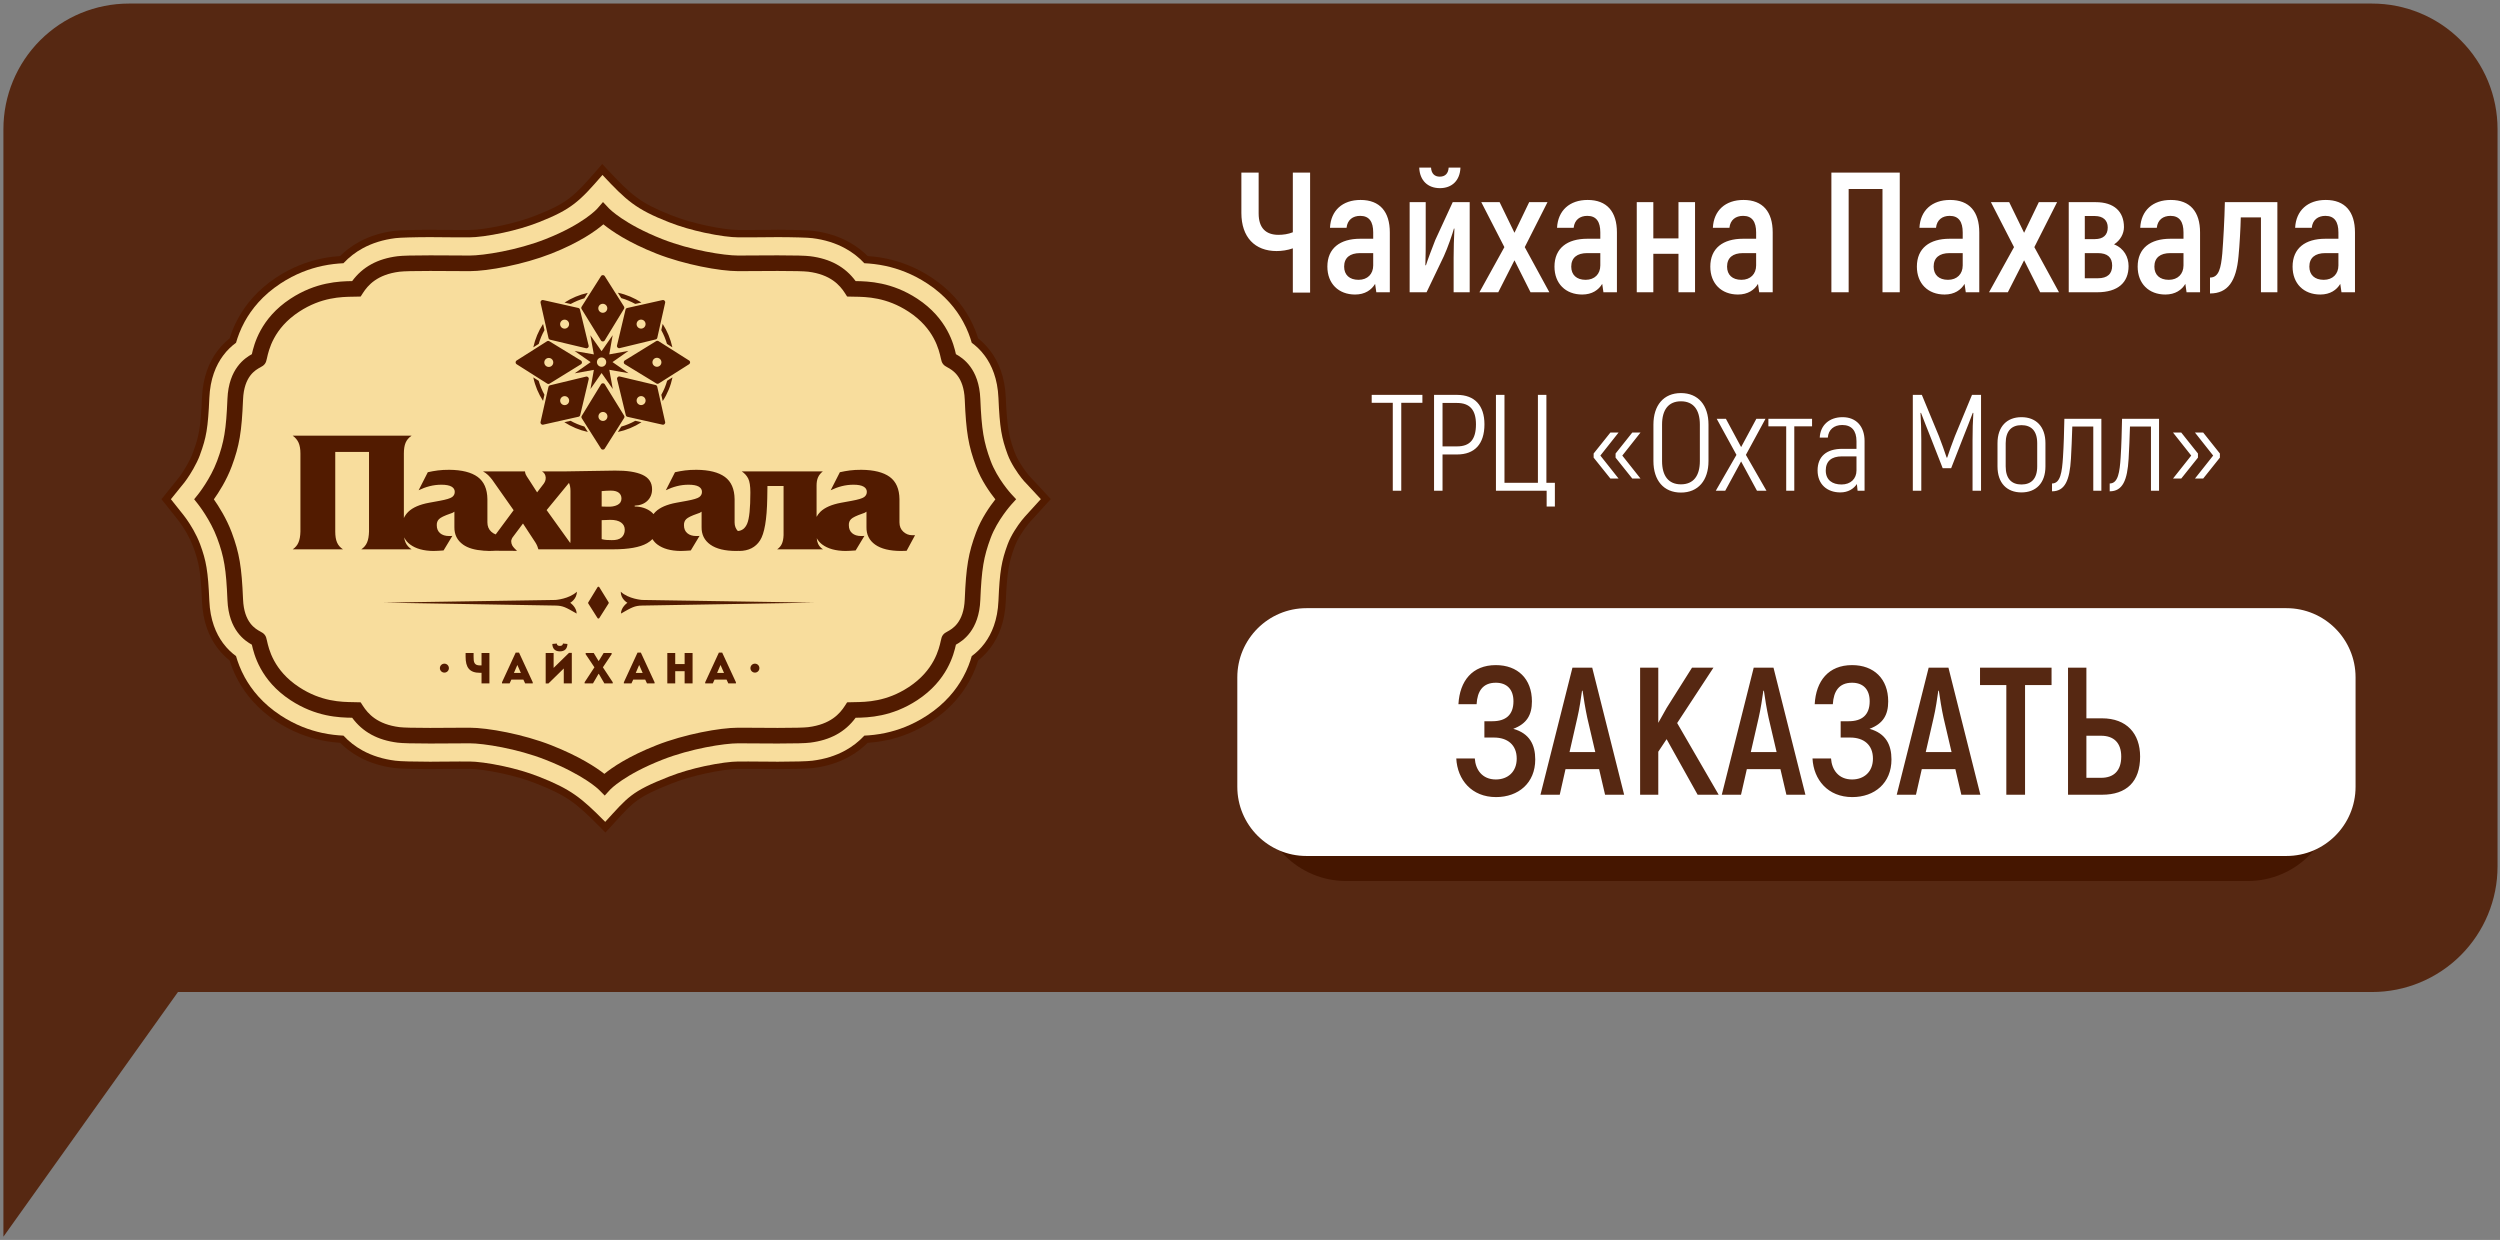 <?xml version="1.0" encoding="UTF-8" standalone="no"?> <svg xmlns="http://www.w3.org/2000/svg" xmlns:xlink="http://www.w3.org/1999/xlink" xmlns:serif="http://www.serif.com/" width="100%" height="100%" viewBox="0 0 498 247" xml:space="preserve" style="fill-rule:evenodd;clip-rule:evenodd;stroke-linejoin:round;stroke-miterlimit:2;"><rect x="0" y="0" width="498" height="247" fill="#808080" stroke="none"/> <g transform="matrix(1,0,0,1,-1028,-1171)"> <g id="_5_1" serif:id="5_1" transform="matrix(1,0,0,1,867.301,1106.22)"> <g transform="matrix(1,0,0,1,-867.301,-1143.04)"> <g id="BG"> <path d="M1028.68,1233.53C1028.68,1226.9 1031.32,1220.54 1036,1215.85C1040.69,1211.16 1047.05,1208.53 1053.68,1208.53L1500.51,1208.53C1507.14,1208.53 1513.5,1211.16 1518.18,1215.85C1522.87,1220.54 1525.51,1226.9 1525.51,1233.53L1525.51,1380.43C1525.51,1387.06 1522.87,1393.42 1518.18,1398.11C1513.5,1402.79 1507.14,1405.43 1500.51,1405.43L1063.45,1405.43L1028.68,1454.17L1028.68,1233.53Z" style="fill:rgb(86,40,18);"></path> </g> </g> <g id="Слой-1" serif:id="Слой 1" transform="matrix(0.431,0,0,0.431,178.491,94.53)"> <g transform="matrix(1,0,0,1,269.081,292.028)"> <path d="M0,-261.532C2.437,-260.578 4.972,-259.722 7.499,-258.974C10.292,-258.154 13.146,-257.432 15.925,-256.834C19.072,-256.155 21.953,-255.647 24.387,-255.316C27.046,-254.944 29.271,-254.764 30.805,-254.764C34.824,-254.764 35.449,-254.757 35.62,-254.746L35.66,-254.746L35.687,-254.764L35.703,-254.764L35.703,-254.746L37.414,-254.761L38.055,-254.764C40.729,-254.786 43.312,-254.801 45.285,-254.821C48.167,-254.844 47.874,-254.864 49.066,-254.864C50.097,-254.864 51.76,-254.846 54.064,-254.817C55.759,-254.793 57.405,-254.761 59.03,-254.714C60.654,-254.669 61.929,-254.622 62.867,-254.579C64.037,-254.504 64.907,-254.442 65.506,-254.363C68.514,-253.997 71.378,-253.38 74.118,-252.525C76.859,-251.682 79.452,-250.594 81.874,-249.259C83.717,-248.253 85.449,-247.12 87.057,-245.878C88.329,-244.894 89.516,-243.839 90.649,-242.712C91.76,-242.636 92.925,-242.539 94.087,-242.397C95.813,-242.191 97.664,-241.897 99.614,-241.469C102.681,-240.815 105.965,-239.852 109.411,-238.467C112.867,-237.069 116.438,-235.257 120.059,-232.874C124.477,-229.979 128.052,-226.814 130.938,-223.611C133.832,-220.399 136.036,-217.145 137.729,-214.07C138.829,-212.053 139.711,-210.136 140.408,-208.39C140.935,-207.055 141.364,-205.807 141.716,-204.656C142.502,-204.048 143.305,-203.349 144.097,-202.569C145.241,-201.466 146.407,-200.173 147.523,-198.649C149.312,-196.237 150.963,-193.285 152.229,-189.706C153.456,-186.191 154.307,-182.052 154.503,-177.195C154.622,-174.007 154.791,-171.213 155.005,-168.595C155.206,-166.141 155.453,-164.078 155.753,-162.231C156.052,-160.46 156.414,-158.848 156.859,-157.249C157.327,-155.596 157.874,-153.95 158.551,-152.137L158.563,-152.137C158.893,-151.226 159.293,-150.36 159.709,-149.531C160.205,-148.546 160.782,-147.555 161.373,-146.602C162.151,-145.348 162.885,-144.278 163.525,-143.416C164.284,-142.369 164.869,-141.647 165.218,-141.235L165.258,-141.215L165.661,-140.771L167.921,-138.347L173.175,-132.685L175.29,-130.39L173.194,-128.077L168.005,-122.365L165.777,-119.919L165.702,-119.835C165.686,-119.812 164.781,-118.813 163.513,-117.077C162.835,-116.149 162.094,-115.071 161.383,-113.917C160.791,-112.98 160.226,-111.991 159.729,-110.985C159.293,-110.11 158.889,-109.218 158.551,-108.313C157.874,-106.505 157.327,-104.845 156.859,-103.204L156.859,-103.198C156.414,-101.577 156.052,-99.967 155.753,-98.217C155.453,-96.377 155.206,-94.309 155.005,-91.85C154.791,-89.243 154.622,-86.447 154.503,-83.261C154.307,-78.398 153.456,-74.26 152.229,-70.735C150.963,-67.16 149.312,-64.219 147.523,-61.795C146.407,-60.277 145.241,-58.981 144.097,-57.882C143.283,-57.081 142.481,-56.392 141.712,-55.784C141.364,-54.637 140.928,-53.39 140.408,-52.064C139.711,-50.316 138.829,-48.403 137.729,-46.379C136.036,-43.312 133.832,-40.052 130.938,-36.847C128.052,-33.637 124.477,-30.468 120.059,-27.57C116.438,-25.197 112.867,-23.376 109.411,-21.986C105.965,-20.593 102.681,-19.634 99.614,-18.973C97.648,-18.559 95.813,-18.26 94.087,-18.054C92.925,-17.918 91.76,-17.814 90.653,-17.734C89.505,-16.595 88.317,-15.544 87.07,-14.577C85.486,-13.344 83.755,-12.213 81.874,-11.189C79.452,-9.853 76.859,-8.765 74.126,-7.923C71.378,-7.072 68.514,-6.454 65.506,-6.089C64.91,-6.011 64.037,-5.946 62.86,-5.872C61.901,-5.824 60.622,-5.777 59.03,-5.731C57.397,-5.697 55.743,-5.653 54.046,-5.639C51.729,-5.608 50.065,-5.592 49.066,-5.592C48.602,-5.592 48.133,-5.592 47.305,-5.612C46.827,-5.628 46.08,-5.639 43.061,-5.653C41.452,-5.666 39.88,-5.675 38.384,-5.688L37.414,-5.697L35.55,-5.709L35.391,-5.709C35.096,-5.706 34.183,-5.688 30.805,-5.688C29.271,-5.688 27.046,-5.505 24.387,-5.139C21.953,-4.803 19.072,-4.302 15.925,-3.617C13.146,-3.014 10.275,-2.3 7.486,-1.476C4.972,-0.727 2.437,0.127 0,1.089C-15.409,7.153 -17.713,9.675 -25.732,18.469C-26.412,19.224 -27.147,20.021 -28.136,21.103L-30.566,23.73L-33.07,21.181C-38.495,15.697 -42.343,12.037 -46.533,9.103C-50.705,6.205 -55.383,3.896 -62.5,1.089C-64.944,0.127 -67.474,-0.727 -69.986,-1.476C-72.784,-2.3 -75.653,-3.009 -78.422,-3.617C-81.587,-4.302 -84.461,-4.803 -86.898,-5.139C-89.557,-5.505 -91.786,-5.688 -93.312,-5.688C-96.72,-5.688 -97.601,-5.706 -97.888,-5.709L-98.042,-5.709L-99.919,-5.697L-100.897,-5.688C-102.394,-5.675 -103.963,-5.666 -105.574,-5.653C-108.604,-5.639 -109.335,-5.628 -109.82,-5.612C-110.653,-5.592 -111.115,-5.592 -111.579,-5.592C-112.578,-5.592 -114.244,-5.608 -116.562,-5.639C-118.253,-5.653 -119.906,-5.697 -121.541,-5.731C-123.131,-5.777 -124.401,-5.824 -125.362,-5.872C-126.545,-5.946 -127.419,-6.011 -128.009,-6.089C-131.016,-6.454 -133.893,-7.072 -136.632,-7.923C-139.374,-8.765 -141.956,-9.853 -144.391,-11.189C-146.23,-12.192 -147.962,-13.329 -149.566,-14.577C-150.841,-15.56 -152.024,-16.613 -153.159,-17.734C-154.267,-17.814 -155.434,-17.918 -156.602,-18.054C-158.32,-18.26 -160.172,-18.559 -162.124,-18.973C-165.19,-19.634 -168.489,-20.593 -171.923,-21.986C-175.383,-23.376 -178.963,-25.197 -182.565,-27.57C-186.988,-30.468 -190.563,-33.637 -193.447,-36.847C-196.332,-40.052 -198.534,-43.315 -200.231,-46.384C-201.35,-48.403 -202.228,-50.316 -202.918,-52.074C-203.44,-53.402 -203.876,-54.653 -204.224,-55.8C-205.008,-56.41 -205.809,-57.102 -206.612,-57.882C-207.749,-58.981 -208.916,-60.277 -210.035,-61.795C-211.825,-64.219 -213.47,-67.16 -214.728,-70.735C-215.964,-74.26 -216.809,-78.398 -217.016,-83.261C-217.147,-86.469 -217.304,-89.269 -217.523,-91.868C-217.716,-94.303 -217.96,-96.362 -218.269,-98.217C-218.558,-99.996 -218.918,-101.608 -219.374,-103.204C-219.838,-104.855 -220.38,-106.505 -221.05,-108.313C-221.42,-109.291 -221.847,-110.294 -222.313,-111.29C-222.885,-112.476 -223.43,-113.533 -223.945,-114.451C-224.632,-115.671 -225.331,-116.78 -225.956,-117.732C-227.121,-119.495 -228.044,-120.68 -228.064,-120.704L-229.858,-122.958L-234.03,-128.214L-235.734,-130.341L-234.022,-132.458L-229.812,-137.688L-228.002,-139.94L-227.515,-140.557C-227.302,-140.837 -227.03,-141.213 -226.703,-141.678C-225.973,-142.749 -224.982,-144.259 -223.937,-146.111C-223.405,-147.028 -222.885,-148.019 -222.382,-149.05C-222.125,-149.583 -221.884,-150.119 -221.652,-150.651L-221.102,-152.137C-220.38,-154.065 -219.808,-155.766 -219.37,-157.338C-218.907,-158.956 -218.546,-160.553 -218.269,-162.231C-217.96,-164.082 -217.716,-166.149 -217.523,-168.589C-217.304,-171.19 -217.147,-173.987 -217.016,-177.195C-216.809,-182.052 -215.964,-186.195 -214.728,-189.713C-213.47,-193.299 -211.825,-196.243 -210.035,-198.649C-208.916,-200.173 -207.749,-201.473 -206.612,-202.569C-205.809,-203.349 -205.008,-204.048 -204.224,-204.656C-203.876,-205.802 -203.44,-207.055 -202.918,-208.384C-202.228,-210.136 -201.35,-212.046 -200.231,-214.07C-198.534,-217.145 -196.332,-220.399 -193.447,-223.611C-190.563,-226.814 -186.988,-229.979 -182.565,-232.874C-178.963,-235.257 -175.383,-237.069 -171.923,-238.467C-168.48,-239.852 -165.19,-240.815 -162.124,-241.469C-160.172,-241.897 -158.32,-242.191 -156.602,-242.397C-155.434,-242.539 -154.267,-242.636 -153.159,-242.712C-152.024,-243.839 -150.841,-244.894 -149.566,-245.878C-147.962,-247.12 -146.23,-248.253 -144.391,-249.259C-141.962,-250.594 -139.374,-251.682 -136.632,-252.525C-133.893,-253.38 -131.016,-253.997 -128.009,-254.363C-127.413,-254.442 -126.545,-254.511 -125.381,-254.579C-124.433,-254.622 -123.15,-254.669 -121.541,-254.714C-119.911,-254.761 -118.264,-254.793 -116.566,-254.817C-114.268,-254.846 -112.607,-254.864 -111.577,-254.864C-110.395,-254.864 -110.675,-254.844 -107.8,-254.821C-105.824,-254.801 -103.244,-254.786 -100.569,-254.764L-99.919,-254.761L-98.209,-254.746L-98.209,-254.764L-98.183,-254.764L-98.168,-254.746L-98.109,-254.746C-97.965,-254.757 -97.304,-254.764 -93.312,-254.764C-91.786,-254.764 -89.557,-254.944 -86.885,-255.316C-84.451,-255.647 -81.58,-256.155 -78.422,-256.834C-75.653,-257.432 -72.784,-258.154 -70.001,-258.974C-67.474,-259.722 -64.944,-260.578 -62.5,-261.532C-55.244,-264.391 -50.795,-266.672 -46.967,-269.626C-43.089,-272.623 -39.644,-276.469 -34.488,-282.421L-32.021,-285.262L-29.439,-282.512C-24.025,-276.729 -20.283,-272.887 -16.098,-269.81C-11.988,-266.783 -7.316,-264.421 0,-261.532M5.571,-252.45C2.829,-253.262 0.112,-254.173 -2.474,-255.196C-10.385,-258.305 -15.492,-260.919 -20.126,-264.329C-23.968,-267.161 -27.41,-270.497 -31.813,-275.134C-35.958,-270.421 -39.138,-267.079 -42.808,-264.24C-47.218,-260.836 -52.151,-258.295 -60.029,-255.196C-62.616,-254.173 -65.341,-253.262 -68.071,-252.45C-71.13,-251.545 -74.14,-250.795 -76.997,-250.173C-80.197,-249.476 -83.269,-248.95 -85.986,-248.578C-89.036,-248.155 -91.57,-247.946 -93.312,-247.946C-98.221,-247.946 -97.914,-247.952 -97.958,-247.952L-98.183,-247.952L-98.183,-247.944L-98.209,-247.944L-98.221,-247.952L-99.947,-247.964L-100.596,-247.964C-103.46,-247.989 -105.941,-248.011 -107.862,-248.025C-108.875,-248.038 -109.52,-248.038 -111.577,-248.038C-113.862,-248.038 -115.508,-248.038 -116.487,-248.018C-118.078,-248 -119.706,-247.964 -121.378,-247.925C-122.721,-247.89 -123.921,-247.833 -125.01,-247.779C-125.884,-247.725 -126.607,-247.673 -127.187,-247.596C-129.851,-247.274 -132.328,-246.747 -134.63,-246.029C-136.945,-245.315 -139.104,-244.4 -141.143,-243.298C-142.64,-242.467 -144.065,-241.537 -145.404,-240.493C-146.726,-239.469 -147.97,-238.329 -149.132,-237.075L-150.08,-236.067L-151.475,-235.999C-152.746,-235.938 -154.179,-235.821 -155.804,-235.625C-157.359,-235.438 -159.006,-235.18 -160.721,-234.812C-163.435,-234.223 -166.352,-233.375 -169.398,-232.15C-172.414,-230.925 -175.58,-229.31 -178.839,-227.177C-182.738,-224.622 -185.869,-221.854 -188.38,-219.059C-190.902,-216.266 -192.803,-213.448 -194.266,-210.794C-195.209,-209.095 -195.963,-207.43 -196.572,-205.882C-197.186,-204.329 -197.647,-202.925 -197.992,-201.696L-198.319,-200.587L-199.276,-199.885C-200.075,-199.303 -200.952,-198.586 -201.87,-197.703C-202.773,-196.821 -203.693,-195.798 -204.569,-194.606C-205.988,-192.694 -207.303,-190.343 -208.309,-187.475C-209.338,-184.54 -210.056,-181.056 -210.223,-176.924C-210.37,-173.377 -210.528,-170.46 -210.722,-168.052C-210.936,-165.475 -211.2,-163.218 -211.549,-161.114C-211.871,-159.176 -212.282,-157.359 -212.82,-155.505C-213.047,-154.668 -213.298,-153.833 -213.573,-152.994L-213.5,-152.963L-214.69,-149.756C-215.164,-148.479 -215.696,-147.248 -216.263,-146.097C-216.809,-144.937 -217.417,-143.81 -218.021,-142.749C-219.188,-140.712 -220.291,-139.023 -221.117,-137.813C-221.934,-136.631 -222.558,-135.836 -222.672,-135.689L-224.804,-132.991L-224.842,-133.02L-227.021,-130.316L-224.539,-127.193L-222.746,-124.939C-222.721,-124.908 -221.708,-123.626 -220.291,-121.464C-219.597,-120.427 -218.829,-119.184 -218.039,-117.775C-217.372,-116.609 -216.729,-115.397 -216.174,-114.192C-215.649,-113.11 -215.146,-111.928 -214.69,-110.68C-213.937,-108.659 -213.326,-106.838 -212.82,-105.017C-212.295,-103.148 -211.886,-101.313 -211.549,-99.337C-211.2,-97.227 -210.936,-94.974 -210.722,-92.407C-210.528,-89.989 -210.37,-87.07 -210.223,-83.515C-210.056,-79.396 -209.338,-75.916 -208.309,-72.979C-207.303,-70.102 -205.988,-67.758 -204.569,-65.846C-203.693,-64.658 -202.773,-63.624 -201.87,-62.751C-200.952,-61.868 -200.075,-61.152 -199.276,-60.569L-198.319,-59.865L-197.992,-58.753C-197.642,-57.53 -197.186,-56.124 -196.572,-54.572C-195.963,-53.027 -195.209,-51.361 -194.266,-49.657C-192.803,-47.014 -190.902,-44.196 -188.38,-41.396C-185.869,-38.604 -182.738,-35.824 -178.839,-33.274C-175.582,-31.134 -172.414,-29.522 -169.398,-28.3C-166.352,-27.077 -163.435,-26.224 -160.721,-25.637C-159.006,-25.271 -157.359,-25.009 -155.804,-24.825C-154.179,-24.63 -152.746,-24.518 -151.475,-24.459L-150.08,-24.386L-149.132,-23.37C-147.97,-22.121 -146.726,-20.977 -145.404,-19.96C-144.065,-18.909 -142.64,-17.974 -141.143,-17.154C-139.104,-16.042 -136.945,-15.137 -134.63,-14.42C-132.328,-13.706 -129.851,-13.184 -127.187,-12.847C-126.6,-12.777 -125.884,-12.713 -125.026,-12.671C-123.944,-12.615 -122.742,-12.563 -121.378,-12.535C-119.694,-12.479 -118.066,-12.454 -116.479,-12.43C-115.515,-12.416 -113.888,-12.416 -111.579,-12.416C-109.82,-12.416 -109.997,-12.406 -109.927,-12.406C-109.456,-12.416 -108.736,-12.43 -105.596,-12.454C-103.99,-12.459 -102.416,-12.469 -100.932,-12.479L-99.947,-12.492L-98.074,-12.498L-97.795,-12.498C-97.718,-12.498 -98.007,-12.508 -93.312,-12.508C-91.57,-12.508 -89.036,-12.299 -85.992,-11.881C-83.274,-11.501 -80.197,-10.969 -76.997,-10.275C-74.14,-9.659 -71.13,-8.904 -68.071,-7.997C-65.333,-7.184 -62.616,-6.267 -60.029,-5.252C-52.412,-2.251 -47.336,0.27 -42.646,3.543C-38.711,6.289 -35.183,9.483 -30.757,13.875C-21.908,4.179 -19.368,1.393 -2.474,-5.252C0.112,-6.267 2.824,-7.184 5.571,-7.997C8.625,-8.904 11.639,-9.659 14.484,-10.275C17.689,-10.969 20.765,-11.501 23.481,-11.881C26.535,-12.299 29.076,-12.508 30.805,-12.508C35.506,-12.508 35.209,-12.498 35.29,-12.498L35.568,-12.498L37.441,-12.492L38.415,-12.479C39.903,-12.469 41.475,-12.459 43.083,-12.454C46.222,-12.43 46.942,-12.416 47.419,-12.406C47.481,-12.406 47.305,-12.416 49.066,-12.416C51.379,-12.416 52.997,-12.416 53.967,-12.43C55.563,-12.454 57.191,-12.479 58.874,-12.535C60.232,-12.563 61.437,-12.615 62.515,-12.671C63.371,-12.713 64.092,-12.777 64.682,-12.847C67.343,-13.184 69.824,-13.706 72.123,-14.42C74.437,-15.137 76.602,-16.042 78.625,-17.154C80.103,-17.968 81.521,-18.897 82.894,-19.96C84.244,-21.009 85.486,-22.145 86.635,-23.37L87.569,-24.386L88.962,-24.459C90.231,-24.518 91.672,-24.63 93.296,-24.825C94.854,-25.009 96.494,-25.271 98.205,-25.637C100.925,-26.224 103.845,-27.077 106.883,-28.3C109.901,-29.522 113.072,-31.134 116.329,-33.274C120.22,-35.824 123.349,-38.604 125.873,-41.396C128.387,-44.196 130.296,-47.004 131.759,-49.65C132.696,-51.361 133.452,-53.018 134.071,-54.572C134.683,-56.124 135.143,-57.53 135.483,-58.753L135.804,-59.881L136.762,-60.575C137.607,-61.181 138.482,-61.907 139.362,-62.751C140.257,-63.624 141.185,-64.658 142.064,-65.846C143.479,-67.758 144.789,-70.11 145.792,-72.982C146.833,-75.916 147.534,-79.396 147.708,-83.515C147.852,-87.087 148.015,-90.009 148.207,-92.411C148.429,-94.97 148.698,-97.214 149.037,-99.337C149.384,-101.34 149.794,-103.176 150.312,-105.029C150.816,-106.838 151.435,-108.673 152.184,-110.68C152.601,-111.807 153.108,-112.936 153.654,-114.017C154.271,-115.248 154.931,-116.42 155.585,-117.483C156.467,-118.9 157.307,-120.112 158.029,-121.096C159.512,-123.129 160.668,-124.412 160.698,-124.444L160.741,-124.497L160.741,-124.499L162.976,-126.945L166.056,-130.341L162.935,-133.705L161.097,-135.689L161.061,-135.708L160.633,-136.164C160.603,-136.193 159.459,-137.451 158.034,-139.394C157.291,-140.402 156.454,-141.616 155.585,-143.004C154.927,-144.082 154.254,-145.236 153.627,-146.473C153.071,-147.582 152.567,-148.694 152.16,-149.764L152.172,-149.771C151.435,-151.784 150.816,-153.615 150.312,-155.433C149.794,-157.295 149.377,-159.138 149.037,-161.114C148.698,-163.234 148.429,-165.475 148.207,-168.036C148.015,-170.442 147.852,-173.361 147.708,-176.924C147.534,-181.056 146.833,-184.54 145.792,-187.475C144.789,-190.343 143.479,-192.686 142.064,-194.606C141.185,-195.792 140.257,-196.821 139.362,-197.703C138.445,-198.586 137.571,-199.303 136.762,-199.885L135.804,-200.587L135.483,-201.702C135.143,-202.925 134.683,-204.329 134.071,-205.882C133.452,-207.43 132.696,-209.095 131.759,-210.794C130.296,-213.448 128.387,-216.266 125.873,-219.059C123.349,-221.854 120.22,-224.622 116.329,-227.177C113.075,-229.31 109.901,-230.925 106.883,-232.15C103.845,-233.375 100.925,-234.223 98.205,-234.812C96.494,-235.18 94.854,-235.438 93.296,-235.625C91.672,-235.821 90.231,-235.938 88.962,-235.999L87.569,-236.067L86.635,-237.075C85.462,-238.329 84.22,-239.469 82.897,-240.493C81.555,-241.537 80.135,-242.467 78.625,-243.298C76.596,-244.4 74.437,-245.315 72.123,-246.029C69.824,-246.747 67.343,-247.274 64.682,-247.596C64.097,-247.673 63.376,-247.725 62.496,-247.779C61.41,-247.833 60.206,-247.89 58.874,-247.925C57.197,-247.964 55.571,-248 53.985,-248.018C52.994,-248.038 51.363,-248.038 49.066,-248.038C47.014,-248.038 46.364,-248.038 45.343,-248.025C43.421,-248.011 40.95,-247.989 38.083,-247.964L37.441,-247.964L35.718,-247.952L35.703,-247.944L35.687,-247.944L35.687,-247.952L35.442,-247.952C35.405,-247.952 35.6,-247.946 30.805,-247.946C29.076,-247.946 26.535,-248.155 23.481,-248.57C20.765,-248.95 17.689,-249.476 14.484,-250.173C11.639,-250.795 8.629,-251.545 5.571,-252.45" style="fill:rgb(82,27,0);fill-rule:nonzero;"></path> </g> <g transform="matrix(1,0,0,1,267.848,289.005)"> <path d="M0,-255.349C5.292,-253.254 11.089,-251.64 16.433,-250.483C23.145,-249.029 28.93,-248.337 32.038,-248.337C38.057,-248.337 36.358,-248.323 36.937,-248.328L38.657,-248.337L39.293,-248.342C44.844,-248.38 49.431,-248.431 50.3,-248.431C53.623,-248.431 56.884,-248.386 60.187,-248.293C63.135,-248.214 65.15,-248.107 66.324,-247.964C71.994,-247.253 77.02,-245.693 81.481,-243.255C84.84,-241.423 87.782,-239.13 90.353,-236.374C93.16,-236.232 96.475,-235.91 100.142,-235.122C105.935,-233.87 112.556,-231.51 119.429,-227.007C127.751,-221.552 132.829,-215.137 135.971,-209.411C138.024,-205.685 139.237,-202.263 139.988,-199.611C141.865,-198.241 144.021,-196.325 146.022,-193.603C149.215,-189.278 151.968,-183.024 152.34,-174.034C152.625,-167.292 152.975,-162.613 153.634,-158.647C154.27,-154.901 155.182,-151.755 156.598,-147.931C157.381,-145.802 158.54,-143.686 159.716,-141.78C162.165,-137.84 164.322,-135.499 164.338,-135.469L164.41,-135.424L166.662,-133.002L171.911,-127.347L166.719,-121.631L164.494,-119.179L164.431,-119.115C164.397,-119.075 162.079,-116.507 159.721,-112.674C158.561,-110.794 157.407,-108.65 156.598,-106.47C155.182,-102.652 154.27,-99.507 153.634,-95.76C152.975,-91.801 152.625,-87.12 152.34,-80.371C151.968,-71.383 149.215,-65.126 146.022,-60.804C144.021,-58.087 141.865,-56.164 139.988,-54.794C139.237,-52.141 138.024,-48.727 135.971,-44.995C132.829,-39.276 127.751,-32.853 119.429,-27.4C112.556,-22.892 105.935,-20.533 100.142,-19.287C96.475,-18.496 93.16,-18.174 90.359,-18.038C87.782,-15.272 84.84,-12.986 81.481,-11.145C77.032,-8.706 71.994,-7.153 66.324,-6.446C65.138,-6.297 63.135,-6.187 60.187,-6.105C56.874,-6.021 53.614,-5.981 50.3,-5.981C47.791,-5.981 49.839,-6.002 44.311,-6.032C42.342,-6.041 40.423,-6.055 38.657,-6.063L36.797,-6.081C36.175,-6.084 37.703,-6.075 32.038,-6.075C28.93,-6.075 23.145,-5.37 16.433,-3.92C11.089,-2.767 5.292,-1.149 0,0.943C-17.588,7.862 -18.893,10.39 -29.412,21.824C-40.514,10.583 -45.3,6.744 -60.031,0.943C-65.334,-1.149 -71.126,-2.767 -76.481,-3.92C-83.188,-5.37 -88.972,-6.075 -92.078,-6.075C-97.734,-6.075 -96.223,-6.084 -96.825,-6.081L-98.7,-6.063C-100.465,-6.055 -102.388,-6.041 -104.352,-6.032C-109.882,-6.002 -107.841,-5.981 -110.346,-5.981C-113.655,-5.981 -116.905,-6.021 -120.229,-6.105C-123.175,-6.187 -125.188,-6.297 -126.362,-6.446C-132.033,-7.153 -137.064,-8.706 -141.531,-11.145C-144.882,-12.983 -147.822,-15.272 -150.403,-18.038C-153.21,-18.174 -156.517,-18.496 -160.198,-19.287C-165.98,-20.533 -172.602,-22.892 -179.471,-27.4C-187.784,-32.853 -192.86,-39.276 -196.019,-44.998C-198.06,-48.727 -199.275,-52.141 -200.039,-54.801C-201.914,-56.164 -204.071,-58.087 -206.069,-60.804C-209.259,-65.126 -212.01,-71.383 -212.378,-80.371C-212.667,-87.12 -213.022,-91.801 -213.68,-95.76C-214.296,-99.507 -215.22,-102.652 -216.633,-106.47C-217.526,-108.86 -218.646,-111.131 -219.754,-113.096C-221.953,-116.988 -224.136,-119.757 -224.172,-119.798L-225.966,-122.054L-230.142,-127.309L-225.934,-132.532L-224.115,-134.778L-224.098,-134.769C-223.902,-135.017 -221.953,-137.516 -219.745,-141.409C-218.621,-143.389 -217.486,-145.633 -216.646,-147.917L-216.666,-147.931C-215.208,-151.862 -214.287,-155.015 -213.68,-158.647C-213.022,-162.613 -212.667,-167.285 -212.378,-174.034C-212.01,-183.032 -209.259,-189.278 -206.069,-193.603C-204.071,-196.325 -201.914,-198.241 -200.039,-199.611C-199.275,-202.263 -198.065,-205.685 -196.019,-209.411C-192.86,-215.137 -187.784,-221.552 -179.471,-227.007C-172.598,-231.51 -165.98,-233.87 -160.198,-235.122C-156.517,-235.91 -153.21,-236.232 -150.403,-236.37C-147.822,-239.13 -144.882,-241.423 -141.531,-243.255C-137.073,-245.693 -132.033,-247.253 -126.362,-247.964C-125.188,-248.107 -123.175,-248.214 -120.229,-248.293C-116.928,-248.386 -113.665,-248.431 -110.344,-248.431C-109.465,-248.431 -104.902,-248.38 -99.348,-248.342L-98.7,-248.337L-96.976,-248.328C-96.389,-248.323 -98.087,-248.337 -92.078,-248.337C-88.972,-248.337 -83.188,-249.029 -76.481,-250.483C-71.126,-251.64 -65.334,-253.254 -60.031,-255.349C-44.899,-261.306 -41.272,-264.953 -30.685,-277.173C-19.555,-265.275 -15.232,-261.336 0,-255.349" style="fill:rgb(248,221,157);fill-rule:nonzero;"></path> </g> <g transform="matrix(1,0,0,1,175.769,55.715)"> <path d="M0,211.592C8.433,211.592 24.858,214.62 37.747,219.69C50.921,224.884 58.615,230.054 62.279,232.924C65.829,230.003 73.279,224.855 86.372,219.69C99.248,214.62 115.669,211.592 124.116,211.592C125.798,211.592 128.149,211.611 130.82,211.621C134.341,211.656 138.445,211.683 142.378,211.683C149.89,211.683 154.636,211.563 156.489,211.335C166.824,210.049 171.121,205.094 173.446,201.466L174.477,199.858L176.379,199.815C176.84,199.797 177.341,199.791 177.867,199.78C183.403,199.698 192.654,199.582 202.948,192.822C214.741,185.087 216.946,175.131 217.776,171.373C218.03,170.194 218.207,169.472 218.758,168.726C219.33,167.96 220.036,167.577 220.8,167.161C223.067,165.93 228.386,163.034 228.839,152.295C229.454,137.245 230.52,130.883 234.064,121.376C236.474,114.861 240.535,109.153 242.989,106.047C240.528,102.972 236.474,97.309 234.064,90.792C230.52,81.306 229.454,74.935 228.839,59.884C228.386,49.131 223.067,46.245 220.8,45.017C220.036,44.601 219.33,44.213 218.758,43.442C218.207,42.696 218.03,41.982 217.776,40.801C216.946,37.048 214.741,27.085 202.948,19.349C192.654,12.595 183.403,12.466 177.867,12.39C177.341,12.386 176.84,12.37 176.379,12.359L174.477,12.316L173.446,10.708C171.121,7.085 166.824,2.126 156.489,0.835C154.636,0.607 149.881,0.491 142.378,0.491C138.445,0.491 134.341,0.513 130.82,0.546C128.149,0.564 125.798,0.581 124.116,0.581C115.669,0.581 99.248,-2.453 86.372,-7.518C73.231,-12.698 65.525,-18.046 61.82,-21.061C58.243,-18.001 50.802,-12.661 37.747,-7.518C24.858,-2.453 8.433,0.581 0,0.581C-1.689,0.581 -4.03,0.564 -6.709,0.546C-10.236,0.513 -14.329,0.491 -18.266,0.491C-25.772,0.491 -30.531,0.607 -32.376,0.835C-42.722,2.126 -46.997,7.085 -49.328,10.708L-50.359,12.316L-52.263,12.359C-52.73,12.37 -53.218,12.386 -53.759,12.39C-59.283,12.466 -68.543,12.595 -78.833,19.349C-90.619,27.079 -92.838,37.048 -93.662,40.796C-93.925,41.982 -94.091,42.701 -94.647,43.456C-95.216,44.213 -95.929,44.601 -96.682,45.017C-98.96,46.245 -104.274,49.131 -104.714,59.884C-105.34,74.935 -106.411,81.306 -109.941,90.792C-112.374,97.344 -116.058,103.037 -118.206,106.037C-116.076,109.07 -112.383,114.829 -109.941,121.376C-106.411,130.883 -105.34,137.245 -104.714,152.295C-104.274,163.034 -98.96,165.93 -96.682,167.165C-95.929,167.577 -95.216,167.96 -94.647,168.732C-94.091,169.472 -93.925,170.194 -93.662,171.381C-92.838,175.131 -90.619,185.099 -78.833,192.822C-68.543,199.582 -59.283,199.698 -53.759,199.78C-53.218,199.791 -52.73,199.797 -52.263,199.815L-50.359,199.858L-49.328,201.466C-46.997,205.094 -42.722,210.049 -32.376,211.335C-30.531,211.563 -25.772,211.683 -18.268,211.683C-14.337,211.683 -10.236,211.656 -6.709,211.621C-4.03,211.611 -1.689,211.592 0,211.592M49.567,148.736C49.567,152.177 46.498,153.86 46.498,153.86C46.498,153.86 49.459,155.853 49.468,158.838C44.473,155.982 43.179,155.204 39.726,155.143C36.27,155.078 -39.669,153.787 -39.669,153.787L39.726,152.543C39.726,152.543 46.003,152.099 49.567,148.736M69.842,148.736C69.842,152.177 72.923,153.86 72.923,153.86C72.923,153.86 69.959,155.853 69.945,158.838C74.949,155.982 76.25,155.204 79.683,155.143C83.132,155.078 159.077,153.787 159.077,153.787L79.683,152.543C79.683,152.543 73.421,152.099 69.842,148.736M115.96,182.593L114.377,186.284L117.583,186.284L115.96,182.593ZM118.745,189.349L113.208,189.349L112.395,191.113L108.876,191.113L108.876,190.595L115.197,176.892L116.738,176.892L123.085,190.595L123.085,191.113L119.567,191.113L118.745,189.349ZM103.044,191.113L99.371,191.113L99.371,185.483L95.027,185.483L95.027,191.113L91.37,191.113L91.37,177.07L95.027,177.07L95.027,182.168L99.371,182.168L99.371,177.07L103.044,177.07L103.044,191.113ZM78.361,182.593L76.78,186.284L79.983,186.284L78.361,182.593ZM81.154,189.349L75.618,189.349L74.798,191.113L71.285,191.113L71.285,190.595L77.6,176.892L79.146,176.892L85.483,190.595L85.483,191.113L81.972,191.113L81.154,189.349ZM59.58,186.701L57.019,191.113L53.153,191.113L53.153,190.568L57.68,183.675L53.631,177.619L53.631,177.07L57.361,177.07L59.58,180.729L59.692,180.729L61.939,177.07L65.642,177.07L65.642,177.619L61.597,183.675L66.146,190.568L66.146,191.113L62.279,191.113L59.715,186.701L59.58,186.701ZM40.285,172.689C39.577,172.727 38.896,172.803 38.221,172.885C38.289,175.131 39.54,176.309 41.719,176.309C43.938,176.309 45.139,175.131 45.213,172.885C44.541,172.803 43.855,172.727 43.156,172.689C43.034,173.521 42.496,173.784 41.677,173.784C40.833,173.784 40.349,173.423 40.285,172.689M36.439,191.137L35.156,191.137L35.156,177.07L38.824,177.07L38.824,183.951L45.919,177.013L47.23,177.013L47.23,191.113L43.516,191.113L43.516,184.22L36.439,191.137ZM22.058,182.593L20.474,186.284L23.682,186.284L22.058,182.593ZM24.838,189.349L19.3,189.349L18.484,191.113L14.965,191.113L14.965,190.595L21.288,176.892L22.84,176.892L29.173,190.595L29.173,191.113L25.666,191.113L24.838,189.349ZM5.504,191.113L5.504,186.221L4.786,186.221C-0.087,186.221 -1.86,183.738 -1.86,178.804L-1.86,177.07L1.832,177.07L1.832,178.804C1.832,181.189 2.019,182.809 4.799,182.809L5.504,182.809L5.504,177.07L9.153,177.07L9.153,191.113L5.504,191.113ZM53.82,49.317L37.176,53.333C36.802,53.426 36.514,53.719 36.426,54.105L32.784,70.318C32.624,71.051 33.27,71.696 33.996,71.536L50.337,67.871C50.724,67.787 51.019,67.492 51.11,67.111L55.041,50.535C55.224,49.798 54.556,49.131 53.82,49.317M41.848,60.423C41.848,59.276 42.778,58.344 43.921,58.344C45.072,58.344 46.003,59.276 46.003,60.423C46.003,61.569 45.072,62.501 43.921,62.501C42.778,62.501 41.848,61.569 41.848,60.423M51.437,41.89L36.841,32.976C36.502,32.777 36.091,32.777 35.754,32.989L21.722,41.884C21.089,42.279 21.089,43.196 21.722,43.595L35.864,52.564C36.196,52.772 36.611,52.772 36.948,52.571L51.437,43.626C52.094,43.234 52.084,42.287 51.437,41.89M34.507,42.771C34.507,41.626 35.439,40.695 36.593,40.695C37.731,40.695 38.661,41.626 38.661,42.771C38.661,43.927 37.731,44.857 36.593,44.857C35.439,44.857 34.507,43.927 34.507,42.771M68.153,50.506L72.179,67.145C72.268,67.524 72.568,67.817 72.952,67.903L89.154,71.536C89.888,71.696 90.542,71.051 90.374,70.318L86.715,53.977C86.629,53.592 86.334,53.299 85.954,53.207L69.385,49.271C68.643,49.101 67.981,49.771 68.153,50.506M77.183,60.405C77.183,59.256 78.119,58.325 79.261,58.325C80.406,58.325 81.335,59.256 81.335,60.405C81.335,61.55 80.406,62.482 79.261,62.482C78.119,62.482 77.183,61.55 77.183,60.405M60.74,52.883L51.821,67.48C51.617,67.817 51.617,68.227 51.83,68.563L60.729,82.604C61.116,83.238 62.043,83.238 62.446,82.604L71.403,68.456C71.617,68.129 71.617,67.707 71.414,67.379L62.474,52.875C62.07,52.232 61.124,52.232 60.74,52.883M59.537,67.731C59.537,66.585 60.47,65.655 61.62,65.655C62.766,65.655 63.696,66.585 63.696,67.731C63.696,68.883 62.766,69.808 61.62,69.808C60.47,69.808 59.537,68.883 59.537,67.731M62.433,32.604L71.347,17.989C71.56,17.663 71.544,17.244 71.337,16.915L62.446,2.878C62.043,2.249 61.116,2.249 60.729,2.878L51.764,17.021C51.553,17.351 51.553,17.775 51.753,18.095L60.696,32.604C61.1,33.251 62.028,33.251 62.433,32.604M59.473,17.742C59.473,16.605 60.396,15.667 61.554,15.667C62.688,15.667 63.629,16.605 63.629,17.742C63.629,18.89 62.688,19.823 61.554,19.823C60.396,19.823 59.473,18.89 59.473,17.742M86.22,32.913L71.727,41.851C71.074,42.251 71.074,43.193 71.727,43.589L86.328,52.504C86.658,52.706 87.075,52.698 87.401,52.496L101.446,43.595C102.07,43.196 102.07,42.279 101.446,41.884L87.301,32.919C86.971,32.712 86.549,32.708 86.22,32.913M84.494,42.71C84.494,41.558 85.43,40.622 86.577,40.622C87.723,40.622 88.646,41.558 88.646,42.71C88.646,43.847 87.723,44.781 86.577,44.781C85.43,44.781 84.494,43.847 84.494,42.71M55.006,34.977L50.983,18.33C50.895,17.96 50.596,17.665 50.217,17.585L33.996,13.945C33.27,13.779 32.632,14.43 32.784,15.163L36.455,31.503C36.536,31.881 36.828,32.175 37.21,32.265L53.776,36.206C54.524,36.382 55.188,35.716 55.006,34.977M41.822,25.07C41.822,23.929 42.747,22.995 43.907,22.995C45.048,22.995 45.976,23.929 45.976,25.07C45.976,26.228 45.048,27.155 43.907,27.155C42.747,27.155 41.822,26.228 41.822,25.07M69.346,36.163L85.984,32.135C86.365,32.049 86.658,31.753 86.74,31.378L90.374,15.163C90.542,14.43 89.888,13.779 89.154,13.945L72.822,17.606C72.447,17.695 72.146,17.989 72.051,18.37L68.118,34.939C67.945,35.681 68.61,36.347 69.346,36.163M77.172,25.06C77.172,23.907 78.1,22.976 79.247,22.976C80.395,22.976 81.323,23.907 81.323,25.06C81.323,26.204 80.395,27.138 79.247,27.138C78.1,27.138 77.172,26.204 77.172,25.06M-13.744,184.064C-13.744,182.91 -12.796,181.988 -11.666,181.988C-10.514,181.988 -9.577,182.91 -9.577,184.064C-9.577,185.212 -10.514,186.128 -11.666,186.128C-12.796,186.128 -13.744,185.212 -13.744,184.064M129.787,184.064C129.787,182.91 130.718,181.988 131.863,181.988C133.007,181.988 133.929,182.91 133.929,184.064C133.929,185.212 133.007,186.128 131.863,186.128C130.718,186.128 129.787,185.212 129.787,184.064M64.24,153.621L59.945,146.656C59.755,146.341 59.309,146.341 59.112,146.656L54.837,153.665C54.738,153.829 54.738,154.02 54.837,154.18L59.112,160.926C59.304,161.219 59.749,161.219 59.939,160.926L64.24,154.139C64.337,153.975 64.337,153.774 64.24,153.621M76.559,69.747C74.516,70.885 72.35,71.786 70.098,72.422L68.509,74.909C72.407,74.082 76.094,72.556 79.441,70.395L76.559,69.747ZM88.581,27.835C89.675,29.833 90.563,31.966 91.209,34.195L93.71,35.78C92.863,31.873 91.323,28.224 89.225,24.962L88.581,27.835ZM53.057,72.405C50.806,71.754 48.654,70.865 46.636,69.746L43.777,70.392C47.05,72.5 50.711,74.056 54.637,74.904L53.057,72.405ZM91.291,51.227C90.656,53.503 89.754,55.683 88.594,57.746L89.247,60.619C91.426,57.272 92.955,53.562 93.772,49.661L91.291,51.227ZM31.939,34.204C32.581,31.972 33.475,29.842 34.595,27.845L33.945,24.979C31.826,28.236 30.277,31.894 29.43,35.792L31.939,34.204ZM31.92,51.26L29.423,49.685C30.265,53.612 31.815,57.282 33.937,60.546L34.574,57.68C33.468,55.671 32.567,53.521 31.92,51.26M70.088,13.041C72.35,13.697 74.516,14.599 76.548,15.724L79.406,15.087C76.123,12.95 72.447,11.389 68.502,10.542L70.088,13.041ZM46.716,15.755C48.692,14.655 50.812,13.773 53.028,13.124L54.613,10.615C50.724,11.468 47.083,13.017 43.849,15.106L46.716,15.755ZM70.219,123.656C69.224,124.53 67.709,124.946 65.683,124.893C64.838,124.893 64.042,124.872 63.309,124.82C62.58,124.772 61.811,124.644 61.029,124.444L61.029,115.666C61.754,115.666 62.476,115.638 63.18,115.595C63.893,115.541 64.489,115.521 65.008,115.521C67.205,115.521 68.868,115.931 70.007,116.76C71.134,117.576 71.702,118.689 71.702,120.102C71.702,121.589 71.206,122.78 70.219,123.656M61.029,102.242C61.692,102.19 62.372,102.136 63.052,102.088C63.724,102.044 64.467,102.014 65.256,102.014C66.899,102.014 68.118,102.339 68.941,102.988C69.764,103.634 70.179,104.539 70.179,105.69C70.179,107.04 69.541,108.028 68.266,108.657C66.998,109.281 65.427,109.538 63.567,109.441L61.029,109.367L61.029,102.242ZM35.591,111.013L45.919,98.445C46.366,99.436 46.611,100.66 46.611,102.158L46.611,125.119C46.595,125.518 46.574,125.897 46.531,126.259L35.591,111.013ZM204.513,122.62C202.984,122.62 201.633,122.087 200.444,121.007C199.264,119.936 198.665,118.49 198.665,116.693L198.665,105.964C198.611,101.265 197.108,97.839 194.177,95.684C191.231,93.537 186.853,92.438 181.034,92.39C179.059,92.39 177.291,92.483 175.729,92.686C174.187,92.891 172.643,93.165 171.121,93.511L166.881,101.842C168.528,101.04 170.215,100.412 171.971,99.962C173.712,99.516 175.528,99.287 177.39,99.287C179.482,99.287 181.034,99.571 182.048,100.15C183.078,100.724 183.583,101.537 183.583,102.592C183.583,103.589 183.163,104.393 182.346,104.988C181.532,105.59 179.623,106.169 176.629,106.718L171.711,107.618C167.363,108.422 164.169,109.808 162.133,111.78C161.38,112.513 160.819,113.303 160.356,114.136L160.356,99.661C160.356,98.162 160.576,96.904 161.033,95.881C161.489,94.854 162.219,93.939 163.241,93.137L125.782,93.137C127.071,93.988 128.067,95.079 128.744,96.396C129.422,97.729 129.755,99.886 129.755,102.883C129.755,110.19 129.262,114.995 128.272,117.29C127.354,119.445 125.897,120.547 123.964,120.688C122.983,119.658 122.469,118.331 122.469,116.693L122.469,105.964C122.407,101.265 120.916,97.839 117.979,95.684C115.039,93.537 110.666,92.438 104.842,92.39C102.87,92.39 101.096,92.483 99.536,92.686C97.991,92.891 96.454,93.165 94.922,93.511L90.686,101.842C92.325,101.04 94.016,100.412 95.78,99.962C97.521,99.516 99.329,99.287 101.191,99.287C103.285,99.287 104.842,99.571 105.867,100.15C106.873,100.724 107.385,101.537 107.385,102.592C107.385,103.589 106.969,104.393 106.155,104.988C105.336,105.59 103.424,106.169 100.437,106.718L95.519,107.618C91.162,108.422 87.975,109.808 85.943,111.78C85.576,112.129 85.293,112.506 84.993,112.875C84.667,112.506 84.316,112.149 83.906,111.817C81.87,110.219 79.333,109.395 76.28,109.346L76.28,108.966C78.754,108.862 80.722,108.115 82.171,106.718C83.606,105.317 84.327,103.54 84.327,101.394C84.327,98.287 82.842,96.063 79.876,94.708C76.906,93.361 72.688,92.712 67.205,92.761L43.647,93.137L33.475,93.137C33.976,93.436 34.373,93.815 34.667,94.265C34.945,94.708 35.106,95.282 35.174,95.984C35.174,96.641 35.088,97.176 34.917,97.601C34.746,98.028 34.521,98.445 34.244,98.834L31.191,102.82L27.626,97.262C26.607,95.763 26.031,94.821 25.894,94.448C25.744,94.077 25.647,93.642 25.587,93.137L6.19,93.137C7.026,93.585 7.802,94.148 8.521,94.821C9.215,95.501 9.859,96.216 10.417,96.961L20.338,111.071L12.054,122.259C11.323,121.992 10.639,121.588 10.002,121.007C8.814,119.936 8.219,118.49 8.219,116.693L8.219,105.964C8.161,101.265 6.657,97.839 3.723,95.684C0.786,93.537 -3.602,92.438 -9.416,92.39C-11.387,92.39 -13.157,92.483 -14.707,92.686C-16.27,92.891 -17.804,93.165 -19.324,93.511L-23.568,101.842C-21.931,101.04 -20.228,100.412 -18.478,99.962C-16.727,99.516 -14.921,99.287 -13.056,99.287C-10.967,99.287 -9.416,99.571 -8.387,100.15C-7.38,100.724 -6.868,101.537 -6.868,102.592C-6.868,103.589 -7.276,104.393 -8.09,104.988C-8.922,105.59 -10.824,106.169 -13.82,106.718L-18.727,107.618C-23.082,108.422 -26.278,109.808 -28.315,111.78C-29.228,112.672 -29.9,113.642 -30.389,114.682L-30.389,84.806C-30.389,82.806 -30.127,81.166 -29.592,79.891C-29.057,78.614 -28.139,77.528 -26.828,76.629L-81.757,76.629C-80.517,77.528 -79.606,78.614 -79.041,79.891C-78.487,81.166 -78.203,82.806 -78.203,84.806L-78.203,120.969C-78.252,123.017 -78.547,124.695 -79.098,125.963C-79.62,127.239 -80.517,128.295 -81.757,129.148L-58.529,129.148C-59.837,128.295 -60.742,127.239 -61.283,125.963C-61.829,124.695 -62.101,123.017 -62.101,120.969L-62.101,84.13L-46.498,84.13L-46.498,120.969C-46.56,123.017 -46.848,124.695 -47.392,125.963C-47.92,127.239 -48.812,128.295 -50.059,129.148L-26.828,129.148C-28.139,128.295 -29.062,127.239 -29.628,125.963C-29.933,125.293 -30.132,124.516 -30.253,123.629C-29.621,124.908 -28.708,126.019 -27.461,126.932C-24.864,128.862 -21.309,129.853 -16.782,129.906C-16.163,129.906 -15.431,129.877 -14.588,129.829C-13.733,129.77 -12.892,129.722 -12.041,129.668L-7.97,122.924C-8.197,122.972 -8.419,122.999 -8.653,122.999L-9.504,122.999C-11.243,122.999 -12.63,122.559 -13.646,121.691C-14.664,120.809 -15.18,119.6 -15.18,118.048C-15.229,116.894 -14.89,115.942 -14.148,115.192C-13.427,114.446 -11.669,113.592 -8.902,112.641C-8.505,112.544 -8.168,112.415 -7.888,112.271C-7.606,112.116 -7.319,111.937 -7.039,111.742L-7.039,118.873C-7.094,122.321 -5.751,125.02 -3.007,126.976C-0.745,128.591 2.464,129.494 6.497,129.77L6.481,129.786L6.836,129.786C7.573,129.829 8.281,129.906 9.072,129.906C9.462,129.906 9.859,129.881 10.256,129.863C10.648,129.832 11.07,129.829 11.531,129.829L11.537,129.803L21.901,129.853C21.331,129.354 20.082,128.077 19.745,127.428C19.402,126.768 19.24,126.173 19.24,125.627C19.177,125.376 19.22,125.055 19.369,124.648C19.51,124.248 19.659,123.923 19.831,123.672L24.662,117.217L30.42,126.004C30.759,126.547 31.049,127.095 31.277,127.648C31.504,128.198 31.668,128.695 31.784,129.148L66.282,129.148C73.451,129.148 78.692,128.213 82,126.332C82.984,125.776 83.804,125.132 84.494,124.42C85.096,125.351 85.815,126.218 86.793,126.932C89.381,128.862 92.942,129.853 97.468,129.906C98.086,129.906 98.828,129.877 99.67,129.829C100.514,129.77 101.368,129.722 102.217,129.668L106.276,122.924C106.055,122.972 105.824,122.999 105.611,122.999L104.761,122.999C103.007,122.999 101.621,122.559 100.606,121.691C99.577,120.809 99.071,119.6 99.071,118.048C99.022,116.894 99.358,115.942 100.101,115.192C100.833,114.446 102.583,113.592 105.348,112.641C105.74,112.544 106.081,112.415 106.366,112.271C106.652,112.116 106.925,111.937 107.211,111.742L107.211,118.873C107.165,122.321 108.499,125.02 111.255,126.976C113.981,128.922 117.996,129.906 123.317,129.906C123.684,129.906 124.036,129.881 124.403,129.863C124.501,129.877 124.575,129.892 124.673,129.906C128.968,129.853 132.144,128.235 134.205,125.063C136.27,121.883 137.387,115.401 137.558,105.59L137.649,99.886L145.1,99.886L145.1,122.62C145.04,124.275 144.77,125.611 144.296,126.633C143.825,127.661 143.092,128.495 142.135,129.148L163.328,129.148C162.31,128.495 161.557,127.661 161.073,126.633C160.743,125.912 160.531,125.029 160.428,124.006C161.062,125.117 161.879,126.113 162.988,126.932C165.574,128.862 169.144,129.853 173.663,129.906C174.281,129.906 175.017,129.877 175.864,129.829C176.716,129.77 177.567,129.722 178.411,129.668L182.478,122.924C182.255,122.972 182.026,122.999 181.801,122.999L180.955,122.999C179.197,122.999 177.807,122.559 176.802,121.691C175.781,120.809 175.274,119.6 175.274,118.048C175.211,116.894 175.546,115.942 176.289,115.192C177.023,114.446 178.773,113.592 181.543,112.641C181.934,112.544 182.276,112.415 182.562,112.271C182.847,112.116 183.131,111.937 183.418,111.742L183.418,118.873C183.354,122.321 184.691,125.02 187.439,126.976C190.177,128.922 194.202,129.906 199.519,129.906C199.907,129.906 200.304,129.881 200.704,129.863C201.084,129.832 201.524,129.829 201.974,129.829L205.872,122.62L204.513,122.62ZM62.446,242.955L59.773,240.264C59.715,240.193 52.822,233.385 35.098,226.41C21.928,221.222 6.379,218.806 0,218.806C-1.677,218.806 -3.997,218.829 -6.657,218.844C-10.195,218.87 -14.306,218.902 -18.268,218.902C-26.291,218.902 -31.067,218.774 -33.271,218.498C-42.549,217.341 -49.444,213.573 -54.286,206.989C-60.276,206.905 -71.017,206.586 -82.79,198.859C-96.729,189.719 -99.669,177.582 -100.646,173.218C-103.818,171.455 -111.349,166.591 -111.931,152.601C-112.517,138.269 -113.46,132.634 -116.706,123.891C-119.826,115.487 -125.463,108.338 -125.523,108.273L-127.314,106.005L-125.504,103.761C-125.448,103.695 -119.799,96.63 -116.706,88.293C-113.46,79.531 -112.517,73.898 -111.931,59.586C-111.349,45.577 -103.818,40.718 -100.646,38.952C-99.669,34.591 -96.729,22.448 -82.79,13.314C-71.017,5.594 -60.276,5.269 -54.286,5.176C-49.444,-1.395 -42.549,-5.171 -33.271,-6.323C-31.067,-6.596 -26.291,-6.722 -18.266,-6.722C-14.306,-6.722 -10.195,-6.692 -6.657,-6.671C-3.997,-6.654 -1.677,-6.633 0,-6.633C6.374,-6.633 21.928,-9.04 35.098,-14.234C52.652,-21.153 58.944,-28.243 59.002,-28.321L61.644,-31.363L64.402,-28.425C64.446,-28.366 71.337,-21.199 89.021,-14.234C102.187,-9.04 117.739,-6.633 124.116,-6.633C125.782,-6.633 128.111,-6.654 130.768,-6.671C134.307,-6.692 138.434,-6.722 142.378,-6.722C150.418,-6.722 155.178,-6.596 157.378,-6.323C166.666,-5.171 173.56,-1.395 178.407,5.176C184.383,5.269 195.128,5.594 206.908,13.314C220.838,22.448 223.792,34.591 224.757,38.952C227.932,40.718 235.458,45.577 236.032,59.586C236.633,73.898 237.567,79.531 240.816,88.293C243.894,96.552 250.28,103.516 250.34,103.575L252.601,106.004L250.369,108.46C250.301,108.53 243.881,115.656 240.816,123.891C237.567,132.634 236.633,138.279 236.032,152.601C235.458,166.591 227.932,171.455 224.757,173.218C223.792,177.589 220.838,189.719 206.908,198.859C195.128,206.586 184.383,206.905 178.407,206.989C173.56,213.573 166.666,217.341 157.378,218.498C155.178,218.774 150.418,218.902 142.378,218.902C138.434,218.902 134.307,218.87 130.768,218.844C128.111,218.829 125.782,218.806 124.116,218.806C117.739,218.806 102.187,221.222 89.021,226.41C71.406,233.346 65.087,240.085 65.013,240.148L62.446,242.955Z" style="fill:rgb(82,27,0);fill-rule:nonzero;"></path> </g> <g transform="matrix(1,0,0,1,231.572,110.757)"> <path d="M0,-24.845L5.182,-17.471L10.31,-24.868L8.736,-15.996L17.61,-17.601L10.234,-12.437L17.635,-7.298L8.762,-8.862L10.361,0.001L5.192,-7.377L0.051,0.023L1.623,-8.841L-7.246,-7.241L0.13,-12.419L-7.264,-17.55L1.61,-15.986L0,-24.845ZM3.034,-12.426C3.034,-13.61 3.989,-14.571 5.182,-14.571C6.367,-14.571 7.327,-13.61 7.327,-12.426C7.327,-11.241 6.367,-10.269 5.182,-10.269C3.989,-10.269 3.034,-11.241 3.034,-12.426" style="fill:rgb(86,28,0);"></path> </g> </g> <g transform="matrix(1,0,0,1,-302.948,0)"> <g transform="matrix(0.898,0,0,0.933,83.439,15.223)"> <path d="M941.256,206.862C941.256,196.623 932.623,188.31 921.989,188.31L722.026,188.31C711.392,188.31 702.759,196.623 702.759,206.862L702.759,222.668C702.759,232.907 711.392,241.22 722.026,241.22L921.989,241.22C932.623,241.22 941.256,232.907 941.256,222.668L941.256,206.862Z" style="fill:rgb(69,22,0);"></path> </g> <g transform="matrix(0.934,0,0,0.933,53.743,10.233)"> <path d="M941.256,203.081C941.256,194.928 934.648,188.31 926.509,188.31L717.506,188.31C709.367,188.31 702.759,194.928 702.759,203.081L702.759,226.449C702.759,234.601 709.367,241.22 717.506,241.22L926.509,241.22C934.648,241.22 941.256,234.601 941.256,226.449L941.256,203.081Z" style="fill:white;"></path> </g> <g transform="matrix(1,0,0,1,-564.353,-1143.04)"> <path d="M1329.44,1353C1332.15,1351.99 1333.16,1350.22 1333.16,1347.54C1333.16,1343.03 1330.31,1340.31 1325.97,1340.31C1321.27,1340.31 1318.78,1343.46 1318.52,1348.09L1322.14,1348.09C1322.28,1345.56 1323.33,1343.82 1325.97,1343.82C1328.21,1343.82 1329.48,1345.19 1329.48,1347.51C1329.48,1350.26 1327.92,1351.49 1325.28,1351.49L1323.69,1351.49L1323.69,1354.74L1325.61,1354.74C1328.28,1354.74 1330.13,1356.18 1330.13,1358.93C1330.13,1361.57 1328.36,1363.09 1325.97,1363.09C1323.26,1363.09 1321.92,1361.14 1321.78,1358.9L1318.09,1358.9C1318.31,1363.16 1321.16,1366.6 1326.01,1366.6C1330.45,1366.6 1333.82,1363.81 1333.82,1359.11C1333.82,1356.18 1332.69,1353.91 1329.44,1353ZM1400.41,1353C1403.12,1351.99 1404.13,1350.22 1404.13,1347.54C1404.13,1343.03 1401.27,1340.31 1396.93,1340.31C1392.24,1340.31 1389.74,1343.46 1389.49,1348.09L1393.1,1348.09C1393.25,1345.56 1394.3,1343.82 1396.93,1343.82C1399.18,1343.82 1400.44,1345.19 1400.44,1347.51C1400.44,1350.26 1398.89,1351.49 1396.25,1351.49L1394.66,1351.49L1394.66,1354.74L1396.57,1354.74C1399.25,1354.74 1401.09,1356.18 1401.09,1358.93C1401.09,1361.57 1399.32,1363.09 1396.93,1363.09C1394.22,1363.09 1392.89,1361.14 1392.74,1358.9L1389.05,1358.9C1389.27,1363.16 1392.13,1366.6 1396.97,1366.6C1401.42,1366.6 1404.78,1363.81 1404.78,1359.11C1404.78,1356.18 1403.66,1353.91 1400.41,1353ZM1436.67,1340.82L1422.42,1340.82L1422.42,1344.29L1427.66,1344.29L1427.66,1366.13L1431.39,1366.13L1431.39,1344.29L1436.67,1344.29L1436.67,1340.82ZM1439.95,1366.13L1446.72,1366.13C1451.63,1366.13 1454.31,1363.52 1454.31,1358.53C1454.31,1353.94 1451.63,1350.91 1446.72,1350.91L1443.61,1350.91L1443.61,1340.82L1439.95,1340.82L1439.95,1366.13ZM1366.17,1366.13L1370.36,1366.13L1362.09,1351.85L1369.32,1340.82L1365.05,1340.82L1359.99,1348.85L1358.33,1351.81L1358.33,1340.82L1354.71,1340.82L1354.71,1366.13L1358.33,1366.13L1358.33,1357.56L1359.99,1355.06L1366.17,1366.13ZM1347.73,1366.13L1351.53,1366.13L1345.17,1340.82L1341.23,1340.82L1334.86,1366.13L1338.7,1366.13L1339.85,1361.03L1346.54,1361.03L1347.73,1366.13ZM1383.85,1366.13L1387.64,1366.13L1381.28,1340.82L1377.34,1340.82L1370.98,1366.13L1374.81,1366.13L1375.97,1361.03L1382.66,1361.03L1383.85,1366.13ZM1418.7,1366.13L1422.49,1366.13L1416.13,1340.82L1412.19,1340.82L1405.83,1366.13L1409.66,1366.13L1410.82,1361.03L1417.51,1361.03L1418.7,1366.13ZM1443.61,1362.76L1443.61,1354.38L1446.54,1354.38C1449.03,1354.38 1450.55,1355.75 1450.55,1358.53C1450.55,1361.39 1449.03,1362.76 1446.54,1362.76L1443.61,1362.76ZM1340.65,1357.63L1342.2,1350.83C1342.6,1349.17 1342.96,1346.75 1343.14,1345.41L1343.25,1345.41C1343.43,1346.75 1343.83,1349.17 1344.19,1350.83L1345.78,1357.63L1340.65,1357.63ZM1376.76,1357.63L1378.32,1350.83C1378.71,1349.17 1379.08,1346.75 1379.26,1345.41L1379.37,1345.41C1379.55,1346.75 1379.94,1349.17 1380.31,1350.83L1381.9,1357.63L1376.76,1357.63ZM1411.61,1357.63L1413.17,1350.83C1413.57,1349.17 1413.93,1346.75 1414.11,1345.41L1414.22,1345.41C1414.4,1346.75 1414.79,1349.17 1415.16,1350.83L1416.75,1357.63L1411.61,1357.63Z" style="fill:rgb(86,40,18);fill-rule:nonzero;"></path> </g> </g> <g transform="matrix(1,0,0,1,-866.789,-1140.04)"> <path d="M1335.58,1305.72L1337.22,1305.72L1337.22,1301L1335.53,1301L1335.53,1283.48L1333.84,1283.48L1333.84,1301L1327.18,1301L1327.18,1283.48L1325.48,1283.48L1325.48,1302.58L1335.58,1302.58L1335.58,1305.72ZM1362.33,1302.94C1365.77,1302.94 1367.82,1300.51 1367.82,1296.66L1367.82,1289.4C1367.82,1285.55 1365.77,1283.12 1362.33,1283.12C1358.89,1283.12 1356.85,1285.55 1356.85,1289.4L1356.85,1296.66C1356.85,1300.51 1358.89,1302.94 1362.33,1302.94ZM1394.52,1287.92C1391.87,1287.92 1390.09,1289.54 1389.98,1291.99L1391.59,1291.99C1391.7,1290.41 1392.82,1289.48 1394.46,1289.48C1396.32,1289.48 1397.3,1290.6 1397.3,1292.7L1397.3,1294.23L1394.46,1294.23C1391.32,1294.23 1389.55,1295.76 1389.55,1298.52C1389.55,1301.3 1391.46,1302.91 1394.08,1302.91C1395.63,1302.91 1396.73,1302.2 1397.38,1301.24L1397.52,1302.58L1398.91,1302.58L1398.91,1292.67C1398.91,1289.75 1397.24,1287.92 1394.52,1287.92ZM1430.16,1302.91C1433.03,1302.91 1434.94,1301.08 1434.94,1297.72L1434.94,1293.11C1434.94,1289.75 1433.03,1287.92 1430.16,1287.92C1427.3,1287.92 1425.39,1289.75 1425.39,1293.11L1425.39,1297.72C1425.39,1301.08 1427.3,1302.91 1430.16,1302.91ZM1436.25,1302.69C1438.82,1302.69 1439.77,1300.51 1440.02,1296.19C1440.1,1294.64 1440.24,1291.91 1440.29,1289.78L1444.47,1289.78L1444.47,1302.58L1446.08,1302.58L1446.08,1288.25L1438.71,1288.25C1438.65,1290.93 1438.6,1293.3 1438.43,1295.95C1438.24,1298.82 1437.94,1301.13 1436.25,1301.13L1436.25,1302.69ZM1447.74,1302.69C1450.31,1302.69 1451.26,1300.51 1451.51,1296.19C1451.59,1294.64 1451.73,1291.91 1451.78,1289.78L1455.96,1289.78L1455.96,1302.58L1457.57,1302.58L1457.57,1288.25L1450.2,1288.25C1450.14,1290.93 1450.09,1293.3 1449.92,1295.95C1449.73,1298.82 1449.43,1301.13 1447.74,1301.13L1447.74,1302.69ZM1388.45,1288.25L1379.75,1288.25L1379.75,1289.75L1383.3,1289.75L1383.3,1302.58L1384.91,1302.58L1384.91,1289.75L1388.45,1289.75L1388.45,1288.25ZM1379.37,1302.58L1375.27,1295.43L1379.17,1288.25L1377.35,1288.25L1374.32,1293.88L1371.29,1288.25L1369.46,1288.25L1373.39,1295.43L1369.27,1302.58L1371.15,1302.58L1374.32,1296.74L1377.48,1302.58L1379.37,1302.58ZM1317.73,1283.48L1313.15,1283.48L1313.15,1302.58L1314.84,1302.58L1314.84,1295.35L1317.73,1295.35C1321.25,1295.35 1323.19,1293.27 1323.19,1289.34C1323.19,1285.6 1321.25,1283.48 1317.73,1283.48ZM1420.31,1283.48L1416.9,1291.72C1416.41,1292.95 1415.72,1294.91 1415.37,1295.98L1415.26,1295.98C1414.9,1294.91 1414.22,1292.95 1413.73,1291.72L1410.32,1283.48L1408.52,1283.48L1408.52,1302.58L1410.21,1302.58L1410.21,1292.48C1410.21,1290.46 1410.15,1288.77 1410.05,1287.08L1410.15,1287.05C1410.65,1288.41 1411.41,1290.24 1412.12,1292.07L1414.47,1298.08L1416.16,1298.08L1418.51,1292.07C1419.22,1290.24 1419.98,1288.41 1420.47,1287.05L1420.58,1287.08C1420.47,1288.77 1420.42,1290.46 1420.42,1292.48L1420.42,1302.58L1422.11,1302.58L1422.11,1283.48L1420.31,1283.48ZM1310.83,1283.48L1300.73,1283.48L1300.73,1285.06L1304.93,1285.06L1304.93,1302.58L1306.62,1302.58L1306.62,1285.06L1310.83,1285.06L1310.83,1283.48ZM1394.32,1301.33C1392.47,1301.33 1391.18,1300.43 1391.18,1298.54C1391.18,1296.71 1392.3,1295.73 1394.4,1295.73L1397.3,1295.73L1397.3,1298.54C1397.3,1300.18 1396.15,1301.33 1394.32,1301.33ZM1430.16,1301.33C1428.23,1301.33 1427.02,1300.21 1427.02,1297.72L1427.02,1293.11C1427.02,1290.63 1428.23,1289.51 1430.16,1289.51C1432.1,1289.51 1433.3,1290.63 1433.3,1293.11L1433.3,1297.72C1433.3,1300.21 1432.1,1301.33 1430.16,1301.33ZM1362.33,1301.3C1359.85,1301.3 1358.57,1299.61 1358.57,1296.66L1358.57,1289.4C1358.57,1286.45 1359.85,1284.76 1362.33,1284.76C1364.82,1284.76 1366.1,1286.45 1366.1,1289.4L1366.1,1296.66C1366.1,1299.61 1364.82,1301.3 1362.33,1301.3ZM1461.99,1300.15L1465.32,1295.98L1465.32,1295.16L1461.99,1290.98L1460.35,1290.98L1463.98,1295.57L1460.35,1300.15L1461.99,1300.15ZM1466.36,1300.15L1469.69,1295.98L1469.69,1295.16L1466.36,1290.98L1464.72,1290.98L1468.35,1295.57L1464.72,1300.15L1466.36,1300.15ZM1348.28,1300.15L1349.91,1300.15L1346.28,1295.57L1349.91,1290.98L1348.28,1290.98L1344.94,1295.16L1344.94,1295.98L1348.28,1300.15ZM1352.64,1300.15L1354.28,1300.15L1350.65,1295.57L1354.28,1290.98L1352.64,1290.98L1349.31,1295.16L1349.31,1295.98L1352.64,1300.15ZM1317.73,1293.74L1314.84,1293.74L1314.84,1285.09L1317.73,1285.09C1320.3,1285.09 1321.5,1286.51 1321.5,1289.34C1321.5,1292.37 1320.3,1293.74 1317.73,1293.74ZM1490.78,1244.65C1487.17,1244.65 1484.85,1246.76 1484.68,1250.2L1487.99,1250.2C1488.15,1248.6 1489.25,1247.82 1490.71,1247.82C1492.52,1247.82 1493.3,1249.01 1493.3,1251.12L1493.3,1252.38L1490.68,1252.38C1486.72,1252.38 1484.17,1254.25 1484.17,1257.93C1484.17,1261.31 1486.38,1263.49 1489.69,1263.49C1491.66,1263.49 1492.96,1262.57 1493.67,1261.37L1493.91,1263.04L1496.6,1263.04L1496.6,1251.12C1496.6,1247 1494.63,1244.65 1490.78,1244.65ZM1459.91,1244.65C1456.3,1244.65 1453.99,1246.76 1453.82,1250.2L1457.12,1250.2C1457.29,1248.6 1458.38,1247.82 1459.85,1247.82C1461.65,1247.82 1462.44,1249.01 1462.44,1251.12L1462.44,1252.38L1459.81,1252.38C1455.86,1252.38 1453.31,1254.25 1453.31,1257.93C1453.31,1261.31 1455.52,1263.49 1458.83,1263.49C1460.8,1263.49 1462.1,1262.57 1462.81,1261.37L1463.05,1263.04L1465.74,1263.04L1465.74,1251.12C1465.74,1247 1463.76,1244.65 1459.91,1244.65ZM1298.51,1244.65C1294.9,1244.65 1292.59,1246.76 1292.42,1250.2L1295.72,1250.2C1295.89,1248.6 1296.98,1247.82 1298.44,1247.82C1300.25,1247.82 1301.03,1249.01 1301.03,1251.12L1301.03,1252.38L1298.41,1252.38C1294.46,1252.38 1291.9,1254.25 1291.9,1257.93C1291.9,1261.31 1294.12,1263.49 1297.42,1263.49C1299.4,1263.49 1300.69,1262.57 1301.41,1261.37L1301.65,1263.04L1304.34,1263.04L1304.34,1251.12C1304.34,1247 1302.36,1244.65 1298.51,1244.65ZM1415.94,1244.65C1412.33,1244.65 1410.01,1246.76 1409.84,1250.2L1413.14,1250.2C1413.31,1248.6 1414.4,1247.82 1415.87,1247.82C1417.67,1247.82 1418.46,1249.01 1418.46,1251.12L1418.46,1252.38L1415.83,1252.38C1411.88,1252.38 1409.33,1254.25 1409.33,1257.93C1409.33,1261.31 1411.54,1263.49 1414.85,1263.49C1416.82,1263.49 1418.12,1262.57 1418.83,1261.37L1419.07,1263.04L1421.76,1263.04L1421.76,1251.12C1421.76,1247 1419.79,1244.65 1415.94,1244.65ZM1374.79,1244.65C1371.17,1244.65 1368.86,1246.76 1368.69,1250.2L1371.99,1250.2C1372.16,1248.6 1373.25,1247.82 1374.72,1247.82C1376.52,1247.82 1377.31,1249.01 1377.31,1251.12L1377.31,1252.38L1374.68,1252.38C1370.73,1252.38 1368.18,1254.25 1368.18,1257.93C1368.18,1261.31 1370.39,1263.49 1373.69,1263.49C1375.67,1263.49 1376.97,1262.57 1377.68,1261.37L1377.92,1263.04L1380.61,1263.04L1380.61,1251.12C1380.61,1247 1378.63,1244.65 1374.79,1244.65ZM1343.75,1244.65C1340.14,1244.65 1337.83,1246.76 1337.65,1250.2L1340.96,1250.2C1341.13,1248.6 1342.22,1247.82 1343.68,1247.82C1345.49,1247.82 1346.27,1249.01 1346.27,1251.12L1346.27,1252.38L1343.65,1252.38C1339.7,1252.38 1337.14,1254.25 1337.14,1257.93C1337.14,1261.31 1339.36,1263.49 1342.66,1263.49C1344.64,1263.49 1345.93,1262.57 1346.65,1261.37L1346.89,1263.04L1349.58,1263.04L1349.58,1251.12C1349.58,1247 1347.6,1244.65 1343.75,1244.65ZM1467.72,1263.28C1471.26,1263.28 1472.96,1260.86 1473.4,1255.86C1473.61,1253.78 1473.81,1250.23 1473.85,1248.12L1477.87,1248.12L1477.87,1263.04L1481.14,1263.04L1481.14,1245.09L1470.68,1245.09C1470.61,1248.57 1470.37,1252.72 1470.17,1255.31C1469.9,1258.17 1469.52,1260.11 1467.72,1260.11L1467.72,1263.28ZM1285.02,1239.2L1285.02,1251.09C1284.07,1251.46 1283.12,1251.6 1282.16,1251.6C1279.64,1251.6 1278.21,1250.23 1278.21,1247.34L1278.21,1239.2L1274.77,1239.2L1274.77,1247.24C1274.77,1252.07 1277.46,1254.83 1281.79,1254.83C1282.81,1254.83 1284,1254.66 1285.02,1254.29L1285.02,1263.11L1288.46,1263.11L1288.46,1239.2L1285.02,1239.2ZM1405.92,1239.2L1392.3,1239.2L1392.3,1263.04L1395.74,1263.04L1395.74,1242.47L1402.48,1242.47L1402.48,1263.04L1405.92,1263.04L1405.92,1239.2ZM1308.29,1263.04L1311.66,1263.04L1315.1,1255.86C1315.82,1254.32 1316.94,1251.09 1317.11,1250.34L1317.21,1250.37C1317.11,1252.18 1317.05,1254.42 1317.05,1256.16L1317.05,1263.04L1320.25,1263.04L1320.25,1245.09L1316.87,1245.09L1313.4,1252.62C1312.82,1254.08 1311.8,1256.78 1311.53,1257.69L1311.42,1257.63C1311.49,1255.68 1311.49,1254.08 1311.49,1252.65L1311.49,1245.09L1308.29,1245.09L1308.29,1263.04ZM1336.12,1263.04L1331.22,1254.05L1335.75,1245.09L1332.1,1245.09L1329.17,1251.19L1326.21,1245.09L1322.56,1245.09L1327.16,1254.05L1322.19,1263.04L1325.94,1263.04L1329.17,1256.67L1332.37,1263.04L1336.12,1263.04ZM1361.84,1245.09L1361.84,1252.31L1356.83,1252.31L1356.83,1245.09L1353.53,1245.09L1353.53,1263.04L1356.83,1263.04L1356.83,1255.38L1361.84,1255.38L1361.84,1263.04L1365.14,1263.04L1365.14,1245.09L1361.84,1245.09ZM1437.64,1263.04L1432.73,1254.05L1437.26,1245.09L1433.62,1245.09L1430.69,1251.19L1427.72,1245.09L1424.08,1245.09L1428.68,1254.05L1423.7,1263.04L1427.45,1263.04L1430.69,1256.67L1433.89,1263.04L1437.64,1263.04ZM1448.61,1253.5C1449.87,1252.69 1450.58,1251.36 1450.58,1250.06C1450.58,1246.96 1448.61,1245.09 1444.96,1245.09L1439.58,1245.09L1439.58,1263.04L1445.23,1263.04C1449.42,1263.04 1451.5,1261.07 1451.5,1257.83C1451.5,1256.06 1450.62,1254.29 1448.61,1253.5ZM1346.27,1257.69C1346.27,1259.4 1345.15,1260.56 1343.34,1260.56C1341.54,1260.56 1340.48,1259.57 1340.48,1257.93C1340.48,1256.16 1341.64,1255.24 1343.65,1255.24L1346.27,1255.24L1346.27,1257.69ZM1301.03,1257.69C1301.03,1259.4 1299.91,1260.56 1298.11,1260.56C1296.3,1260.56 1295.24,1259.57 1295.24,1257.93C1295.24,1256.16 1296.4,1255.24 1298.41,1255.24L1301.03,1255.24L1301.03,1257.69ZM1377.31,1257.69C1377.31,1259.4 1376.18,1260.56 1374.38,1260.56C1372.57,1260.56 1371.52,1259.57 1371.52,1257.93C1371.52,1256.16 1372.67,1255.24 1374.68,1255.24L1377.31,1255.24L1377.31,1257.69ZM1418.46,1257.69C1418.46,1259.4 1417.33,1260.56 1415.53,1260.56C1413.72,1260.56 1412.67,1259.57 1412.67,1257.93C1412.67,1256.16 1413.82,1255.24 1415.83,1255.24L1418.46,1255.24L1418.46,1257.69ZM1462.44,1257.69C1462.44,1259.4 1461.31,1260.56 1459.51,1260.56C1457.7,1260.56 1456.64,1259.57 1456.64,1257.93C1456.64,1256.16 1457.8,1255.24 1459.81,1255.24L1462.44,1255.24L1462.44,1257.69ZM1493.3,1257.69C1493.3,1259.4 1492.17,1260.56 1490.37,1260.56C1488.56,1260.56 1487.51,1259.57 1487.51,1257.93C1487.51,1256.16 1488.67,1255.24 1490.68,1255.24L1493.3,1255.24L1493.3,1257.69ZM1445.37,1260.25L1442.78,1260.25L1442.78,1255.24L1445.37,1255.24C1447.31,1255.24 1448.23,1256.09 1448.23,1257.73C1448.23,1259.36 1447.31,1260.25 1445.37,1260.25ZM1442.78,1247.85L1444.76,1247.85C1446.46,1247.85 1447.35,1248.74 1447.35,1250.13C1447.35,1251.63 1446.46,1252.45 1444.79,1252.45L1442.78,1252.45L1442.78,1247.85ZM1314.32,1242.3C1316.67,1242.3 1318.31,1240.83 1318.41,1238.21L1316.06,1238.21C1315.99,1239.4 1315.34,1240.01 1314.29,1240.01C1313.26,1240.01 1312.62,1239.4 1312.55,1238.21L1310.2,1238.21C1310.3,1240.8 1311.93,1242.3 1314.32,1242.3Z" style="fill:white;fill-rule:nonzero;"></path> </g> </g> </g> </svg> 